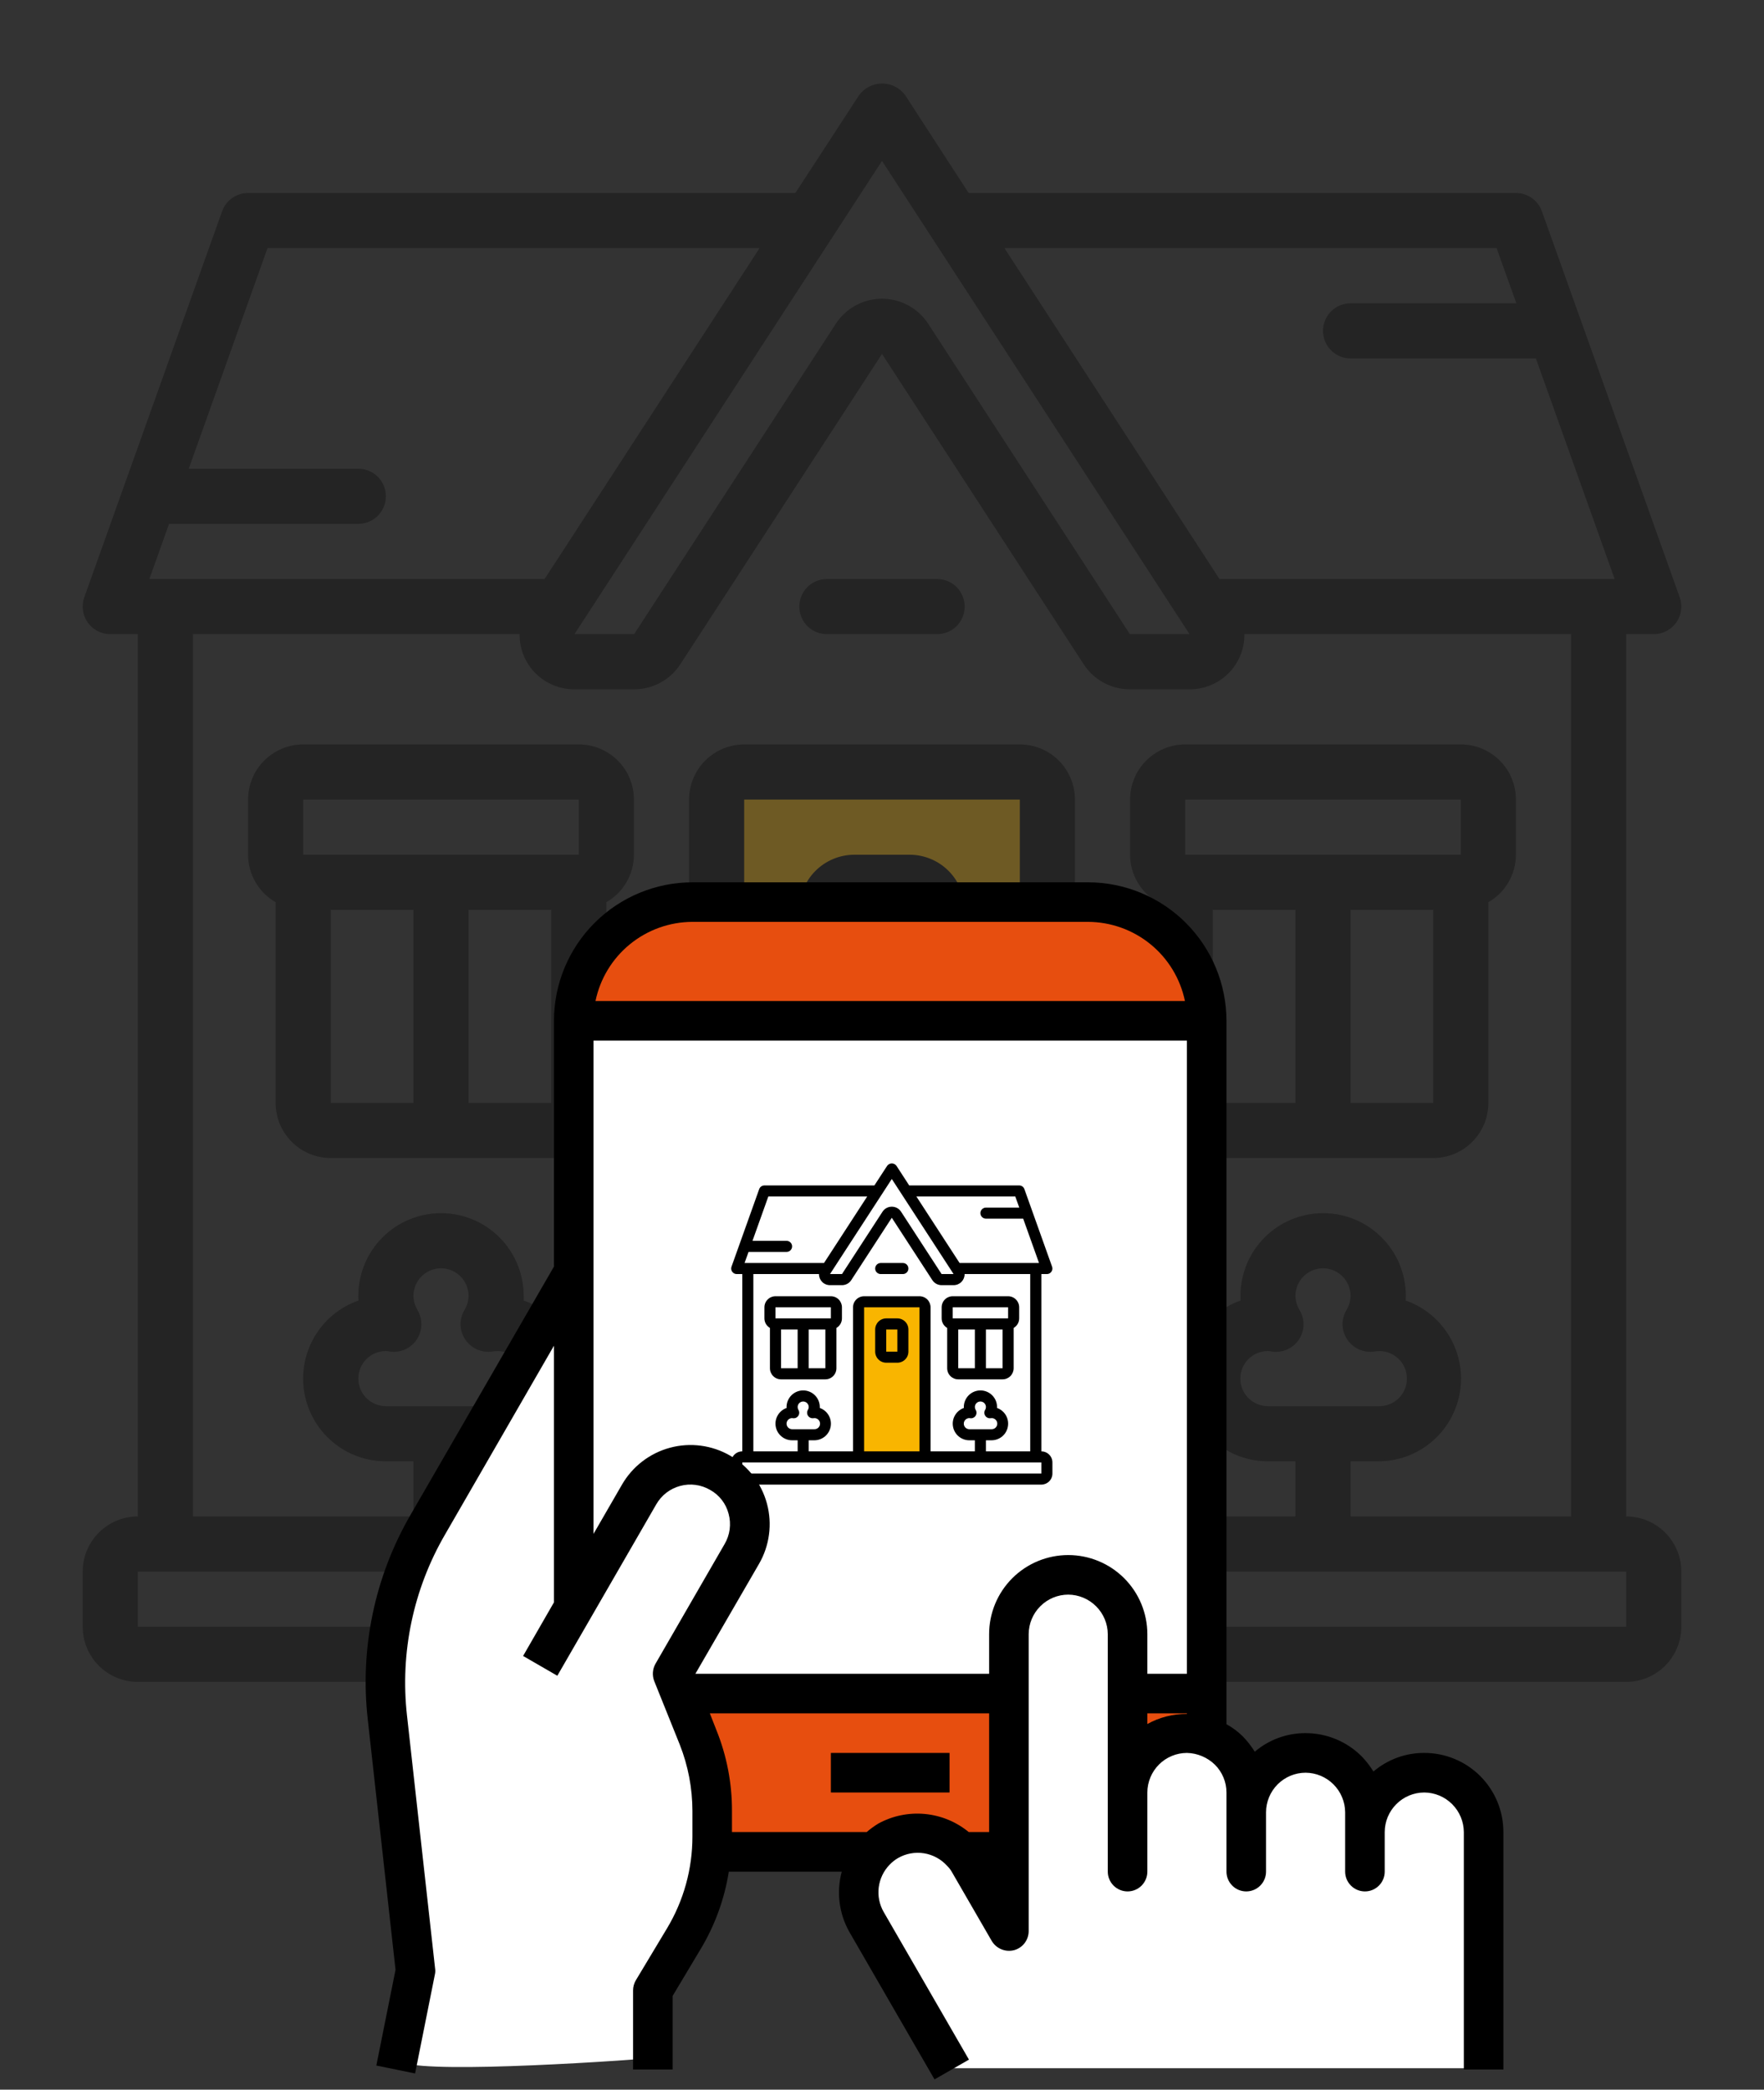 <?xml version="1.0" encoding="UTF-8"?> <svg xmlns="http://www.w3.org/2000/svg" width="76" height="90" viewBox="0 0 76 90" fill="none"><rect x="0" y="0" width="76" height="90" fill="#333333" stroke="none"/><g opacity="0.3"><rect x="31.16" y="33.44" width="13.68" height="32.68" fill="#F9B500"></rect><path d="M23.75 49.875C24.38 49.875 24.984 49.625 25.429 49.179C25.875 48.734 26.125 48.13 26.125 47.5V38.857C26.485 38.651 26.784 38.353 26.992 37.994C27.201 37.635 27.311 37.227 27.312 36.812V34.438C27.312 33.808 27.062 33.203 26.617 32.758C26.172 32.313 25.567 32.062 24.938 32.062H13.062C12.433 32.062 11.829 32.313 11.383 32.758C10.938 33.203 10.688 33.808 10.688 34.438V36.812C10.689 37.227 10.799 37.635 11.008 37.994C11.216 38.353 11.515 38.651 11.875 38.857V47.5C11.875 48.13 12.125 48.734 12.571 49.179C13.016 49.625 13.62 49.875 14.25 49.875H23.75ZM14.25 39.188H17.812V47.5H14.25V39.188ZM23.75 47.5H20.188V39.188H23.75V47.5ZM13.062 34.438H24.938V36.812H13.062V34.438Z" fill="black"></path><path d="M36.812 46.312H39.188C39.817 46.312 40.422 46.062 40.867 45.617C41.312 45.172 41.562 44.567 41.562 43.938V39.188C41.562 38.558 41.312 37.953 40.867 37.508C40.422 37.063 39.817 36.812 39.188 36.812H36.812C36.183 36.812 35.578 37.063 35.133 37.508C34.688 37.953 34.438 38.558 34.438 39.188V43.938C34.438 44.567 34.688 45.172 35.133 45.617C35.578 46.062 36.183 46.312 36.812 46.312ZM36.812 39.188H39.188V43.938H36.812V39.188Z" fill="black"></path><path d="M70.062 65.312V27.312H71.25C71.44 27.312 71.628 27.267 71.797 27.179C71.966 27.092 72.111 26.965 72.221 26.809C72.33 26.654 72.401 26.474 72.427 26.286C72.453 26.097 72.433 25.905 72.369 25.726L66.431 9.101C66.349 8.87 66.197 8.671 65.997 8.529C65.797 8.388 65.558 8.312 65.312 8.312H41.732L39.001 4.103C38.887 3.946 38.737 3.819 38.564 3.731C38.391 3.643 38.2 3.598 38.006 3.598C37.812 3.598 37.621 3.643 37.448 3.731C37.275 3.819 37.125 3.946 37.011 4.103L34.268 8.312H10.688C10.443 8.312 10.204 8.388 10.003 8.529C9.803 8.671 9.651 8.87 9.569 9.101L3.631 25.726C3.567 25.905 3.548 26.097 3.573 26.286C3.599 26.474 3.67 26.654 3.779 26.809C3.889 26.965 4.034 27.092 4.203 27.179C4.372 27.267 4.56 27.312 4.75 27.312H5.938V65.312C5.308 65.312 4.704 65.563 4.258 66.008C3.813 66.454 3.563 67.058 3.563 67.688V70.062C3.563 70.692 3.813 71.296 4.258 71.742C4.704 72.187 5.308 72.438 5.938 72.438H70.062C70.692 72.438 71.296 72.187 71.742 71.742C72.187 71.296 72.438 70.692 72.438 70.062V67.688C72.438 67.058 72.187 66.454 71.742 66.008C71.296 65.563 70.692 65.312 70.062 65.312ZM43.276 10.688H64.481L65.33 13.062H58.188C57.873 13.062 57.571 13.188 57.348 13.41C57.125 13.633 57 13.935 57 14.25C57 14.565 57.125 14.867 57.348 15.09C57.571 15.312 57.873 15.438 58.188 15.438H66.172L69.565 24.938H52.539L43.276 10.688ZM51.249 27.312H48.679L39.992 13.947C39.776 13.615 39.481 13.343 39.133 13.154C38.785 12.965 38.396 12.866 38 12.866C37.604 12.866 37.215 12.965 36.867 13.154C36.519 13.343 36.224 13.615 36.009 13.947L27.321 27.312H24.751L38 6.929L51.249 27.312ZM11.525 10.688H32.724L24.082 23.988L23.462 24.938H6.435L7.283 22.562H15.438C15.752 22.562 16.055 22.437 16.277 22.215C16.5 21.992 16.625 21.69 16.625 21.375C16.625 21.06 16.5 20.758 16.277 20.535C16.055 20.313 15.752 20.188 15.438 20.188H8.131L11.525 10.688ZM8.313 27.312H22.387C22.383 27.624 22.442 27.934 22.559 28.223C22.677 28.512 22.851 28.775 23.071 28.996C23.291 29.217 23.553 29.392 23.841 29.511C24.13 29.63 24.439 29.69 24.751 29.688H27.321C27.717 29.688 28.106 29.59 28.454 29.401C28.802 29.212 29.097 28.939 29.312 28.607L38 15.242L46.688 28.607C46.903 28.939 47.198 29.212 47.546 29.401C47.894 29.59 48.283 29.688 48.679 29.688H51.249C51.561 29.69 51.87 29.63 52.159 29.511C52.447 29.392 52.709 29.217 52.929 28.996C53.149 28.775 53.323 28.512 53.441 28.223C53.558 27.934 53.617 27.624 53.613 27.312H67.688V65.312H58.188V62.938H59.375C60.217 62.94 61.032 62.643 61.677 62.102C62.321 61.56 62.753 60.807 62.895 59.977C63.037 59.147 62.881 58.294 62.454 57.568C62.027 56.843 61.357 56.292 60.562 56.013C60.562 55.947 60.569 55.88 60.569 55.812C60.569 54.868 60.193 53.962 59.525 53.293C58.857 52.625 57.951 52.25 57.006 52.25C56.061 52.25 55.155 52.625 54.487 53.293C53.819 53.962 53.444 54.868 53.444 55.812C53.444 55.88 53.444 55.947 53.449 56.013C52.656 56.291 51.986 56.841 51.559 57.566C51.132 58.29 50.975 59.142 51.116 59.971C51.257 60.8 51.686 61.553 52.328 62.096C52.971 62.639 53.784 62.937 54.625 62.938H55.812V65.312H46.312V34.438C46.312 33.808 46.062 33.203 45.617 32.758C45.172 32.313 44.567 32.062 43.938 32.062H32.062C31.433 32.062 30.829 32.313 30.383 32.758C29.938 33.203 29.688 33.808 29.688 34.438V65.312H20.188V62.938H21.375C22.217 62.94 23.032 62.643 23.677 62.102C24.321 61.56 24.753 60.807 24.895 59.977C25.037 59.147 24.881 58.294 24.454 57.568C24.027 56.843 23.357 56.292 22.562 56.013C22.562 55.947 22.562 55.88 22.562 55.812C22.562 54.868 22.187 53.962 21.519 53.293C20.851 52.625 19.945 52.25 19 52.25C18.055 52.25 17.149 52.625 16.481 53.293C15.813 53.962 15.438 54.868 15.438 55.812C15.438 55.88 15.438 55.947 15.444 56.013C14.649 56.292 13.98 56.842 13.553 57.567C13.126 58.292 12.969 59.145 13.111 59.974C13.252 60.804 13.683 61.556 14.326 62.099C14.969 62.641 15.784 62.938 16.625 62.938H17.812V65.312H8.313V27.312ZM55.989 56.422C55.876 56.239 55.814 56.028 55.812 55.812C55.812 55.498 55.938 55.196 56.16 54.973C56.383 54.75 56.685 54.625 57 54.625C57.315 54.625 57.617 54.75 57.84 54.973C58.062 55.196 58.188 55.498 58.188 55.812C58.186 56.028 58.125 56.239 58.011 56.422C57.895 56.615 57.837 56.837 57.843 57.063C57.849 57.288 57.919 57.507 58.045 57.694C58.172 57.881 58.349 58.029 58.557 58.12C58.764 58.211 58.993 58.242 59.217 58.208C59.382 58.178 59.55 58.183 59.713 58.223C59.875 58.263 60.027 58.337 60.159 58.44C60.291 58.543 60.399 58.672 60.478 58.82C60.556 58.967 60.602 59.13 60.613 59.297C60.625 59.464 60.6 59.631 60.542 59.788C60.485 59.944 60.394 60.087 60.277 60.207C60.16 60.326 60.02 60.42 59.864 60.481C59.709 60.542 59.542 60.57 59.375 60.562H54.625C54.31 60.562 54.008 60.437 53.785 60.215C53.563 59.992 53.438 59.69 53.438 59.375C53.438 59.06 53.563 58.758 53.785 58.535C54.008 58.313 54.31 58.188 54.625 58.188C54.683 58.19 54.74 58.198 54.796 58.21C55.019 58.244 55.247 58.213 55.453 58.122C55.66 58.031 55.836 57.883 55.961 57.695C56.086 57.507 56.155 57.288 56.16 57.062C56.165 56.837 56.106 56.615 55.989 56.422ZM43.938 65.312H32.062V34.438H43.938V65.312ZM17.989 56.422C17.875 56.239 17.814 56.028 17.812 55.812C17.812 55.498 17.938 55.196 18.16 54.973C18.383 54.75 18.685 54.625 19 54.625C19.315 54.625 19.617 54.75 19.84 54.973C20.062 55.196 20.188 55.498 20.188 55.812C20.186 56.028 20.125 56.239 20.011 56.422C19.895 56.615 19.837 56.837 19.843 57.063C19.849 57.288 19.919 57.507 20.045 57.694C20.172 57.881 20.349 58.029 20.557 58.12C20.764 58.211 20.993 58.242 21.217 58.208C21.382 58.178 21.55 58.183 21.713 58.223C21.875 58.263 22.027 58.337 22.159 58.44C22.291 58.543 22.399 58.672 22.478 58.82C22.556 58.967 22.602 59.13 22.613 59.297C22.625 59.464 22.6 59.631 22.543 59.788C22.485 59.944 22.394 60.087 22.277 60.207C22.16 60.326 22.02 60.42 21.864 60.481C21.709 60.542 21.542 60.57 21.375 60.562H16.625C16.31 60.562 16.008 60.437 15.785 60.215C15.563 59.992 15.438 59.69 15.438 59.375C15.438 59.06 15.563 58.758 15.785 58.535C16.008 58.313 16.31 58.188 16.625 58.188C16.683 58.19 16.74 58.198 16.796 58.21C17.019 58.242 17.246 58.211 17.451 58.119C17.656 58.027 17.831 57.879 17.956 57.692C18.08 57.504 18.149 57.286 18.154 57.061C18.159 56.836 18.1 56.614 17.983 56.422H17.989ZM70.062 70.062H5.938V67.688H70.062V70.062Z" fill="black"></path><path d="M35.625 27.312H40.375C40.69 27.312 40.992 27.187 41.215 26.965C41.437 26.742 41.562 26.44 41.562 26.125C41.562 25.81 41.437 25.508 41.215 25.285C40.992 25.063 40.69 24.938 40.375 24.938H35.625C35.31 24.938 35.008 25.063 34.785 25.285C34.563 25.508 34.438 25.81 34.438 26.125C34.438 26.44 34.563 26.742 34.785 26.965C35.008 27.187 35.31 27.312 35.625 27.312Z" fill="black"></path><path d="M49.875 38.857V47.5C49.875 48.13 50.125 48.734 50.571 49.179C51.016 49.625 51.62 49.875 52.25 49.875H61.75C62.38 49.875 62.984 49.625 63.429 49.179C63.875 48.734 64.125 48.13 64.125 47.5V38.857C64.485 38.651 64.784 38.353 64.992 37.994C65.201 37.635 65.311 37.227 65.312 36.812V34.438C65.312 33.808 65.062 33.203 64.617 32.758C64.171 32.313 63.567 32.062 62.938 32.062H51.062C50.433 32.062 49.828 32.313 49.383 32.758C48.938 33.203 48.688 33.808 48.688 34.438V36.812C48.689 37.227 48.799 37.635 49.008 37.994C49.216 38.353 49.515 38.651 49.875 38.857ZM52.25 39.188H55.812V47.5H52.25V39.188ZM61.75 47.5H58.188V39.188H61.75V47.5ZM51.062 34.438H62.938V36.812H51.062V34.438Z" fill="black"></path></g><rect x="24.241" y="43.931" width="27.27" height="28.907" fill="white"></rect><path d="M51.785 72.838V74.747L49.33 75.838V72.838H51.785Z" fill="#E74E0F"></path><path d="M43.604 72.838V79.655C39.15 79.837 30.405 80.092 31.059 79.655C31.714 79.219 30.241 74.928 29.423 72.838H43.604Z" fill="#E74E0F"></path><path d="M46.876 38.75C50.585 39.186 51.875 42.386 52.057 43.931H24.514C25.387 40.441 27.787 39.023 28.878 38.75C33.332 38.568 43.167 38.314 46.876 38.75Z" fill="#E74E0F"></path><path d="M40.91 75.497H35.797V77.201H40.91V75.497Z" fill="black"></path><path d="M63.81 78.96C64.162 79.664 64.25 85.998 64.25 89.077H40.938C40.058 87.904 38.123 84.942 37.419 82.479C36.54 79.4 37.419 79.4 39.618 78.96C41.378 78.609 42.991 81.746 43.577 83.359V69.284C45.336 65.765 47.975 68.844 48.415 69.284C48.767 69.636 48.855 73.536 48.855 75.442C55.453 73.242 51.494 78.081 54.573 76.321C57.652 74.562 58.092 77.641 60.291 76.761C62.49 75.882 63.37 78.081 63.81 78.96Z" fill="white"></path><path d="M28.183 85.558V88.637C24.37 88.93 16.835 89.341 17.186 88.637C17.538 87.933 17.626 83.945 17.626 82.039C16.307 75.442 16.747 69.284 17.186 67.964C17.538 66.909 22.318 59.021 24.664 55.209V69.284L28.183 64.006C31.261 62.246 32.141 64.006 32.141 65.765C32.141 67.173 30.088 70.457 29.062 71.923C32.229 79.664 29.795 84.239 28.183 85.558Z" fill="white"></path><path d="M63.775 76.494C63.458 76.177 63.082 75.926 62.668 75.755C62.254 75.584 61.811 75.496 61.363 75.497C60.561 75.493 59.784 75.778 59.173 76.298C59.027 76.061 58.856 75.841 58.662 75.641C58.345 75.325 57.969 75.074 57.555 74.903C57.141 74.732 56.698 74.644 56.25 74.644C55.448 74.641 54.671 74.925 54.06 75.445C53.914 75.209 53.743 74.989 53.549 74.789C53.338 74.581 53.1 74.403 52.841 74.261V43.965C52.839 42.384 52.21 40.867 51.092 39.749C49.974 38.631 48.457 38.002 46.876 38H29.832C28.25 38.002 26.734 38.631 25.616 39.749C24.497 40.867 23.868 42.384 23.867 43.965V54.55L17.697 65.228C16.143 67.9 15.495 71.003 15.847 74.073L17.041 84.837L16.214 88.961L17.884 89.302L18.736 85.041C18.756 84.954 18.759 84.865 18.745 84.777L17.535 73.886C17.231 71.175 17.807 68.438 19.18 66.08L23.867 57.958V69.011L22.537 71.321L24.012 72.173L28.273 64.793C28.384 64.599 28.532 64.428 28.709 64.291C28.887 64.155 29.09 64.055 29.306 63.997C29.522 63.939 29.748 63.924 29.97 63.954C30.192 63.984 30.406 64.058 30.599 64.171C30.794 64.28 30.965 64.427 31.102 64.605C31.238 64.782 31.337 64.985 31.392 65.202C31.451 65.418 31.466 65.644 31.437 65.867C31.408 66.089 31.334 66.304 31.221 66.497L28.238 71.662C28.176 71.774 28.139 71.898 28.13 72.027C28.121 72.155 28.141 72.283 28.187 72.403L29.287 75.139C29.646 76.048 29.831 77.016 29.832 77.993V79.101C29.833 80.491 29.456 81.855 28.741 83.047L27.395 85.288C27.317 85.42 27.275 85.57 27.275 85.723V89.132H28.98V85.962L30.198 83.925C30.807 82.907 31.215 81.781 31.4 80.61H36.266C36.031 81.482 36.147 82.412 36.59 83.2L40.263 89.558L41.746 88.706L38.073 82.348C37.888 82.027 37.813 81.655 37.859 81.287C37.906 80.92 38.07 80.577 38.328 80.311C38.436 80.198 38.559 80.1 38.695 80.022C39.033 79.829 39.427 79.758 39.812 79.82C40.196 79.882 40.547 80.073 40.808 80.363C40.893 80.445 40.965 80.54 41.021 80.644L42.726 83.592C42.822 83.754 42.967 83.881 43.141 83.953C43.314 84.025 43.506 84.039 43.689 83.993C43.87 83.944 44.031 83.837 44.145 83.687C44.259 83.537 44.32 83.354 44.319 83.166V70.383C44.321 69.932 44.501 69.499 44.82 69.18C45.139 68.86 45.572 68.68 46.024 68.679C46.475 68.682 46.906 68.863 47.225 69.182C47.544 69.501 47.725 69.932 47.728 70.383V80.61C47.728 80.836 47.818 81.052 47.978 81.212C48.138 81.372 48.354 81.462 48.58 81.462C48.806 81.462 49.023 81.372 49.183 81.212C49.343 81.052 49.432 80.836 49.432 80.61V77.201C49.434 76.749 49.614 76.317 49.933 75.997C50.252 75.678 50.685 75.498 51.137 75.497C51.586 75.507 52.015 75.687 52.338 75.999C52.498 76.156 52.624 76.344 52.71 76.55C52.797 76.756 52.841 76.977 52.841 77.201V80.61C52.841 80.836 52.931 81.052 53.091 81.212C53.251 81.372 53.467 81.462 53.693 81.462C53.919 81.462 54.136 81.372 54.296 81.212C54.456 81.052 54.546 80.836 54.546 80.61V78.053C54.547 77.602 54.727 77.169 55.046 76.85C55.366 76.53 55.798 76.35 56.25 76.349C56.701 76.352 57.133 76.533 57.452 76.852C57.77 77.171 57.951 77.602 57.954 78.053V80.61C57.954 80.836 58.044 81.052 58.204 81.212C58.364 81.372 58.581 81.462 58.807 81.462C59.033 81.462 59.249 81.372 59.409 81.212C59.569 81.052 59.659 80.836 59.659 80.61V78.905C59.66 78.454 59.84 78.021 60.16 77.702C60.479 77.382 60.912 77.202 61.363 77.201C61.814 77.204 62.246 77.385 62.565 77.704C62.884 78.023 63.064 78.454 63.068 78.905V89.132H64.772V78.905C64.772 78.458 64.684 78.014 64.513 77.6C64.342 77.186 64.091 76.811 63.775 76.494ZM29.832 39.704H46.876C47.857 39.707 48.808 40.047 49.569 40.668C50.329 41.288 50.853 42.152 51.052 43.113H25.656C25.855 42.152 26.379 41.288 27.139 40.668C27.9 40.047 28.85 39.707 29.832 39.704ZM42.615 78.905H41.737C41.199 78.463 40.54 78.191 39.846 78.126C39.152 78.061 38.454 78.204 37.843 78.539C37.665 78.647 37.497 78.77 37.34 78.905H31.536V77.993C31.54 76.799 31.311 75.615 30.863 74.508L30.582 73.792H42.615V78.905ZM51.137 73.818C50.541 73.813 49.953 73.963 49.432 74.252V73.792H51.137V73.818ZM51.137 72.088H49.432V70.383C49.432 69.479 49.073 68.612 48.434 67.973C47.795 67.334 46.928 66.975 46.024 66.975C45.12 66.975 44.253 67.334 43.613 67.973C42.974 68.612 42.615 69.479 42.615 70.383V72.088H29.96L32.704 67.35C32.928 66.962 33.073 66.534 33.131 66.09C33.19 65.646 33.16 65.195 33.044 64.762C32.928 64.33 32.728 63.925 32.456 63.569C32.183 63.214 31.843 62.916 31.455 62.692C31.068 62.468 30.64 62.323 30.196 62.265C29.752 62.206 29.301 62.236 28.868 62.352C28.436 62.468 28.03 62.668 27.675 62.941C27.32 63.213 27.022 63.553 26.798 63.941L25.571 66.063V44.818H51.137V72.088Z" fill="black"></path><rect x="37.048" y="56.105" width="2.749" height="6.567" fill="#F9B500"></rect><path d="M35.559 59.407C35.685 59.407 35.807 59.357 35.896 59.267C35.986 59.178 36.036 59.056 36.036 58.93V57.193C36.108 57.152 36.168 57.092 36.21 57.02C36.252 56.948 36.274 56.866 36.274 56.782V56.305C36.274 56.178 36.224 56.057 36.135 55.968C36.045 55.878 35.924 55.828 35.797 55.828H33.411C33.285 55.828 33.163 55.878 33.074 55.968C32.984 56.057 32.934 56.178 32.934 56.305V56.782C32.934 56.866 32.956 56.948 32.998 57.02C33.04 57.092 33.1 57.152 33.172 57.193V58.93C33.172 59.056 33.223 59.178 33.312 59.267C33.402 59.357 33.523 59.407 33.65 59.407H35.559ZM33.65 57.26H34.365V58.93H33.65V57.26ZM35.559 58.93H34.843V57.26H35.559V58.93ZM33.411 56.305H35.797V56.782H33.411V56.305Z" fill="black"></path><path d="M38.183 58.691H38.661C38.787 58.691 38.909 58.641 38.998 58.551C39.088 58.462 39.138 58.34 39.138 58.214V57.26C39.138 57.133 39.088 57.011 38.998 56.922C38.909 56.833 38.787 56.782 38.661 56.782H38.183C38.057 56.782 37.935 56.833 37.846 56.922C37.757 57.011 37.706 57.133 37.706 57.26V58.214C37.706 58.34 37.757 58.462 37.846 58.551C37.935 58.641 38.057 58.691 38.183 58.691ZM38.183 57.26H38.661V58.214H38.183V57.26Z" fill="black"></path><path d="M44.865 62.509V54.873H45.103C45.142 54.873 45.179 54.864 45.213 54.847C45.247 54.829 45.276 54.803 45.298 54.772C45.32 54.741 45.334 54.705 45.34 54.667C45.345 54.629 45.341 54.591 45.328 54.555L44.135 51.214C44.118 51.168 44.088 51.127 44.048 51.099C44.008 51.071 43.959 51.056 43.91 51.056H39.172L38.623 50.21C38.6 50.178 38.57 50.153 38.535 50.135C38.501 50.117 38.462 50.108 38.423 50.108C38.384 50.108 38.346 50.117 38.311 50.135C38.276 50.153 38.246 50.178 38.223 50.21L37.672 51.056H32.934C32.885 51.056 32.837 51.071 32.796 51.099C32.756 51.127 32.726 51.168 32.709 51.214L31.516 54.555C31.503 54.591 31.499 54.629 31.504 54.667C31.51 54.705 31.524 54.741 31.546 54.772C31.568 54.803 31.597 54.829 31.631 54.847C31.665 54.864 31.703 54.873 31.741 54.873H31.98V62.509C31.853 62.509 31.732 62.559 31.642 62.649C31.552 62.738 31.502 62.86 31.502 62.986V63.464C31.502 63.59 31.552 63.712 31.642 63.801C31.732 63.89 31.853 63.941 31.98 63.941H44.865C44.991 63.941 45.113 63.89 45.202 63.801C45.292 63.712 45.342 63.59 45.342 63.464V62.986C45.342 62.86 45.292 62.738 45.202 62.649C45.113 62.559 44.991 62.509 44.865 62.509ZM39.482 51.533H43.743L43.914 52.01H42.478C42.415 52.01 42.355 52.035 42.31 52.08C42.265 52.125 42.24 52.185 42.24 52.249C42.24 52.312 42.265 52.373 42.31 52.417C42.355 52.462 42.415 52.487 42.478 52.487H44.083L44.765 54.396H41.343L39.482 51.533ZM41.084 54.873H40.568L38.822 52.188C38.779 52.121 38.72 52.066 38.65 52.028C38.58 51.99 38.502 51.971 38.422 51.971C38.343 51.971 38.264 51.99 38.194 52.028C38.124 52.066 38.065 52.121 38.022 52.188L36.276 54.873H35.76L38.422 50.778L41.084 54.873ZM33.102 51.533H37.362L35.626 54.205L35.501 54.396H32.079L32.25 53.919H33.888C33.952 53.919 34.012 53.894 34.057 53.849C34.102 53.804 34.127 53.744 34.127 53.68C34.127 53.617 34.102 53.556 34.057 53.512C34.012 53.467 33.952 53.442 33.888 53.442H32.42L33.102 51.533ZM32.457 54.873H35.285C35.284 54.936 35.296 54.998 35.319 55.056C35.343 55.114 35.378 55.167 35.422 55.212C35.466 55.256 35.519 55.291 35.577 55.315C35.635 55.339 35.697 55.351 35.76 55.351H36.276C36.356 55.351 36.434 55.331 36.504 55.293C36.574 55.255 36.633 55.2 36.676 55.133L38.422 52.448L40.168 55.133C40.211 55.2 40.27 55.255 40.34 55.293C40.41 55.331 40.488 55.351 40.568 55.351H41.084C41.147 55.351 41.209 55.339 41.267 55.315C41.325 55.291 41.378 55.256 41.422 55.212C41.466 55.167 41.501 55.114 41.525 55.056C41.548 54.998 41.56 54.936 41.559 54.873H44.387V62.509H42.478V62.032H42.717C42.886 62.032 43.05 61.973 43.18 61.864C43.309 61.755 43.396 61.604 43.424 61.437C43.453 61.27 43.422 61.099 43.336 60.953C43.25 60.807 43.115 60.696 42.956 60.64C42.956 60.627 42.957 60.614 42.957 60.6C42.957 60.41 42.882 60.228 42.747 60.094C42.613 59.96 42.431 59.884 42.241 59.884C42.051 59.884 41.869 59.96 41.735 60.094C41.601 60.228 41.525 60.41 41.525 60.6C41.525 60.614 41.525 60.627 41.526 60.64C41.367 60.696 41.233 60.807 41.147 60.952C41.061 61.098 41.029 61.269 41.058 61.436C41.086 61.602 41.172 61.754 41.301 61.863C41.43 61.972 41.594 62.032 41.763 62.032H42.001V62.509H40.092V56.305C40.092 56.178 40.042 56.057 39.953 55.968C39.863 55.878 39.742 55.828 39.615 55.828H37.229C37.102 55.828 36.981 55.878 36.892 55.968C36.802 56.057 36.752 56.178 36.752 56.305V62.509H34.843V62.032H35.081C35.251 62.032 35.414 61.973 35.544 61.864C35.673 61.755 35.76 61.604 35.789 61.437C35.817 61.27 35.786 61.099 35.7 60.953C35.614 60.807 35.48 60.696 35.32 60.64C35.32 60.627 35.32 60.614 35.32 60.6C35.32 60.41 35.245 60.228 35.11 60.094C34.976 59.96 34.794 59.884 34.604 59.884C34.414 59.884 34.232 59.96 34.098 60.094C33.964 60.228 33.888 60.41 33.888 60.6C33.888 60.614 33.888 60.627 33.89 60.64C33.73 60.696 33.595 60.807 33.51 60.953C33.424 61.098 33.392 61.27 33.421 61.436C33.449 61.603 33.536 61.754 33.665 61.863C33.794 61.972 33.958 62.032 34.127 62.032H34.366V62.509H32.457V54.873ZM42.037 60.722C42.014 60.686 42.002 60.643 42.001 60.6C42.001 60.537 42.026 60.476 42.071 60.431C42.116 60.387 42.177 60.361 42.24 60.361C42.303 60.361 42.364 60.387 42.409 60.431C42.453 60.476 42.478 60.537 42.478 60.6C42.478 60.643 42.466 60.686 42.443 60.722C42.42 60.761 42.408 60.806 42.409 60.851C42.41 60.897 42.425 60.941 42.45 60.978C42.475 61.016 42.511 61.046 42.553 61.064C42.594 61.082 42.64 61.088 42.685 61.081C42.718 61.075 42.752 61.077 42.785 61.084C42.818 61.093 42.848 61.107 42.875 61.128C42.901 61.149 42.923 61.175 42.939 61.204C42.954 61.234 42.964 61.267 42.966 61.3C42.968 61.334 42.963 61.367 42.952 61.399C42.94 61.43 42.922 61.459 42.898 61.483C42.875 61.507 42.847 61.526 42.815 61.538C42.784 61.55 42.751 61.556 42.717 61.555H41.763C41.699 61.555 41.639 61.529 41.594 61.485C41.549 61.44 41.524 61.379 41.524 61.316C41.524 61.253 41.549 61.192 41.594 61.147C41.639 61.102 41.699 61.077 41.763 61.077C41.774 61.078 41.786 61.08 41.797 61.082C41.842 61.089 41.888 61.083 41.929 61.064C41.971 61.046 42.006 61.016 42.031 60.978C42.056 60.941 42.07 60.897 42.071 60.851C42.072 60.806 42.06 60.761 42.037 60.722ZM39.615 62.509H37.229V56.305H39.615V62.509ZM34.401 60.722C34.378 60.686 34.366 60.643 34.366 60.6C34.366 60.537 34.391 60.476 34.435 60.431C34.48 60.387 34.541 60.361 34.604 60.361C34.667 60.361 34.728 60.387 34.773 60.431C34.818 60.476 34.843 60.537 34.843 60.6C34.843 60.643 34.83 60.686 34.807 60.722C34.784 60.761 34.772 60.806 34.774 60.851C34.775 60.897 34.789 60.941 34.814 60.978C34.84 61.016 34.875 61.045 34.917 61.064C34.959 61.082 35.005 61.088 35.05 61.081C35.083 61.075 35.117 61.077 35.149 61.084C35.182 61.093 35.212 61.107 35.239 61.128C35.265 61.149 35.287 61.175 35.303 61.204C35.319 61.234 35.328 61.267 35.33 61.3C35.333 61.334 35.328 61.367 35.316 61.399C35.304 61.43 35.286 61.459 35.263 61.483C35.239 61.507 35.211 61.526 35.18 61.538C35.148 61.55 35.115 61.556 35.081 61.555H34.127C34.064 61.555 34.003 61.529 33.958 61.485C33.913 61.44 33.888 61.379 33.888 61.316C33.888 61.253 33.913 61.192 33.958 61.147C34.003 61.102 34.064 61.077 34.127 61.077C34.139 61.078 34.15 61.08 34.161 61.082C34.206 61.088 34.252 61.082 34.293 61.064C34.334 61.045 34.369 61.015 34.394 60.978C34.419 60.94 34.433 60.896 34.434 60.851C34.435 60.806 34.423 60.761 34.4 60.722H34.401ZM44.865 63.464H31.98V62.986H44.865V63.464Z" fill="black"></path><path d="M37.945 54.873H38.899C38.962 54.873 39.023 54.848 39.068 54.803C39.113 54.759 39.138 54.698 39.138 54.635C39.138 54.571 39.113 54.511 39.068 54.466C39.023 54.421 38.962 54.396 38.899 54.396H37.945C37.882 54.396 37.821 54.421 37.776 54.466C37.731 54.511 37.706 54.571 37.706 54.635C37.706 54.698 37.731 54.759 37.776 54.803C37.821 54.848 37.882 54.873 37.945 54.873Z" fill="black"></path><path d="M40.808 57.193V58.93C40.808 59.056 40.858 59.178 40.948 59.267C41.038 59.357 41.159 59.407 41.285 59.407H43.194C43.321 59.407 43.442 59.357 43.532 59.267C43.621 59.178 43.672 59.056 43.672 58.93V57.193C43.744 57.152 43.804 57.092 43.846 57.02C43.888 56.948 43.91 56.866 43.91 56.782V56.305C43.91 56.178 43.86 56.057 43.77 55.968C43.681 55.878 43.559 55.828 43.433 55.828H41.047C40.92 55.828 40.799 55.878 40.709 55.968C40.62 56.057 40.57 56.178 40.57 56.305V56.782C40.57 56.866 40.592 56.948 40.634 57.02C40.676 57.092 40.736 57.152 40.808 57.193ZM41.285 57.26H42.001V58.93H41.285V57.26ZM43.194 58.93H42.478V57.26H43.194V58.93ZM41.047 56.305H43.433V56.782H41.047V56.305Z" fill="black"></path></svg> 